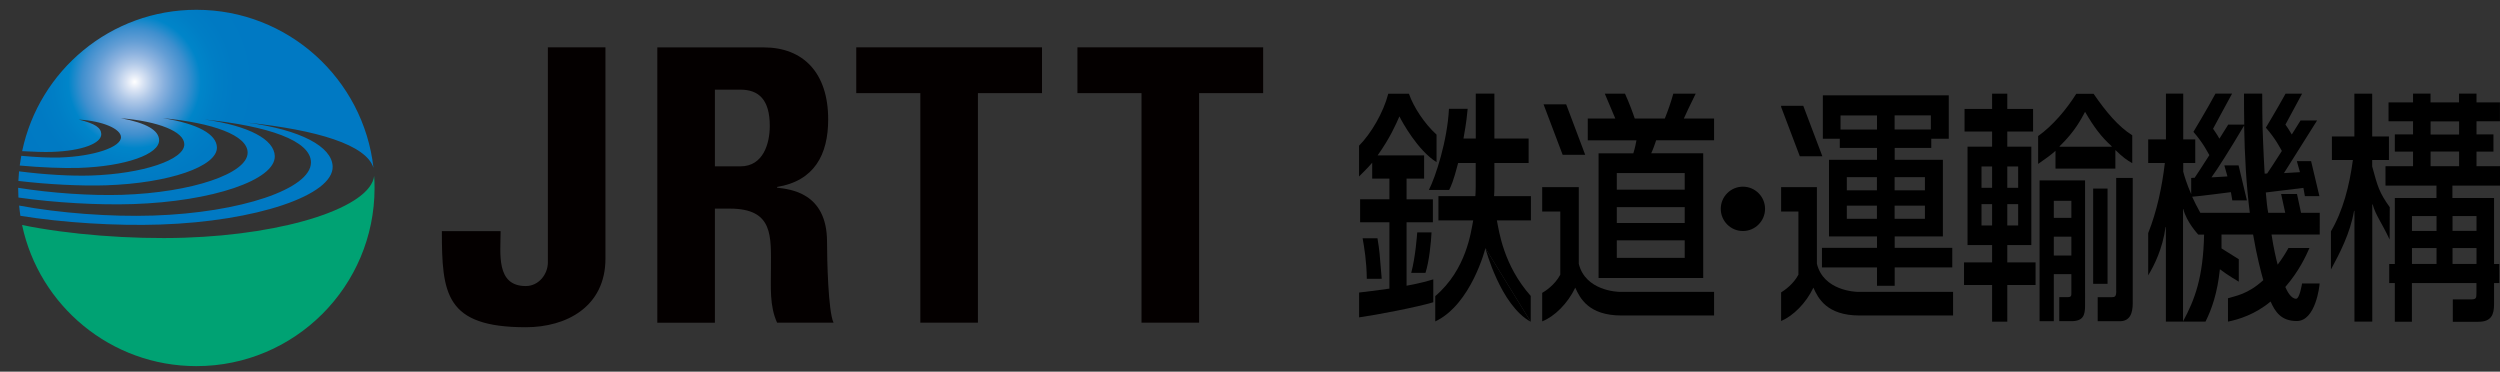 <?xml version="1.0" encoding="UTF-8"?>
<!DOCTYPE svg PUBLIC "-//W3C//DTD SVG 1.1//EN" "http://www.w3.org/Graphics/SVG/1.1/DTD/svg11.dtd">
<svg version="1.1" id="レイヤー_1" xmlns="http://www.w3.org/2000/svg" xmlns:xlink="http://www.w3.org/1999/xlink" x="0px"
	 y="0px" viewBox="0 0 370.3 55.05" style="enable-background:new 0 0 370.3 55.05;" xml:space="preserve">
<rect x="0" y="0" width="370.3" height="55.05" fill="#333333" stroke="none"/>
<style type="text/css">
	.st0{fill:#040000;}
	.st1{fill:#00A273;}
	.st2{fill:url(#SVGID_1_);}
</style>
<g>
	<g>
		<path class="st0" d="M89.68,7.01V38.3c0,7.12-5.76,10.17-11.8,10.17c-11.92,0-12.43-4.97-12.43-14.23h8.7
			c0,3.28-0.73,8.13,3.73,8.13c1.92,0,3.27-1.75,3.27-3.5V7.01H89.68z"/>
		<path class="st0" d="M105.89,13.28h3.78c2.71,0,4.35,1.47,4.35,5.37c0,2.6-0.96,5.99-4.35,5.99h-3.78V13.28z M105.89,30.9h2.2
			c6.55,0,6.1,4.12,6.1,8.98c0,2.65-0.22,5.42,0.91,7.91h8.36c-0.79-1.69-0.96-9.37-0.96-11.97c0-7.34-5.53-7.79-7.4-8.02v-0.11
			c5.53-0.9,7.57-4.8,7.57-10c0-6.95-3.73-10.67-9.55-10.67H97.36v40.78h8.53V30.9z"/>
		<path class="st0" d="M154.34,7.01v6.78h-9.49v34h-8.53v-34h-9.49V7.01H154.34z"/>
		<path class="st0" d="M187.1,7.01v6.78h-9.49v34h-8.53v-34h-9.49V7.01H187.1z"/>
	</g>
	<g>
		<path class="st1" d="M55.42,26.06c-0.56,4.59-12.84,8.65-28.09,9.15c-8.03,0.26-17.19-0.47-24.06-1.88
			c2.53,11.94,13.13,20.9,25.82,20.9c14.58,0,26.39-11.82,26.39-26.39C55.48,27.24,55.46,26.65,55.42,26.06z"/>
		
			<radialGradient id="SVGID_1_" cx="-847.154" cy="-1212.3" r="267.743" gradientTransform="matrix(0.206 0 0 0.206 194.452 261.866)" gradientUnits="userSpaceOnUse">
			<stop  offset="0" style="stop-color:#FFFFFF"/>
			<stop  offset="0.023" style="stop-color:#DAE4F4"/>
			<stop  offset="0.05" style="stop-color:#B1C9E8"/>
			<stop  offset="0.079" style="stop-color:#8AB1DE"/>
			<stop  offset="0.109" style="stop-color:#649ED5"/>
			<stop  offset="0.142" style="stop-color:#3F8FCE"/>
			<stop  offset="0.178" style="stop-color:#0085C9"/>
			<stop  offset="0.219" style="stop-color:#007EC5"/>
			<stop  offset="0.268" style="stop-color:#007AC3"/>
			<stop  offset="0.35" style="stop-color:#0079C3"/>
		</radialGradient>
		<path class="st2" d="M55.32,24.87C53.84,11.69,42.66,1.45,29.09,1.45c-12.71,0-23.3,8.98-25.81,20.94c1.74,0.1,3.33,0.15,4.4,0.11
			c4.52-0.15,7.36-1.28,7.32-2.64c-0.03-0.93-0.89-1.55-3.35-2.15c3.64,0.22,6.23,1.39,6.27,2.59c0.05,1.5-4.06,2.87-9.04,3.03
			c-1.49,0.05-3.57-0.05-5.73-0.25c-0.09,0.48-0.16,0.95-0.23,1.44c3.17,0.29,6.45,0.42,8.78,0.35c6.94-0.23,11.94-2.04,11.87-4.13
			c-0.05-1.43-1.84-2.52-5.68-3.23c5.54,0.46,9.38,1.96,9.41,3.85c0.04,2.31-6.17,4.39-13.81,4.64c-3.03,0.1-7.03-0.15-10.67-0.62
			c-0.04,0.47-0.08,0.94-0.1,1.42c4.34,0.52,9.28,0.77,12.98,0.65c9.35-0.31,16.52-2.8,16.43-5.63c-0.06-1.93-2.8-3.49-8.01-4.32
			c7.44,0.71,12.54,2.54,12.56,5.1c0.02,3.11-8.28,5.92-18.58,6.26c-4.7,0.15-10.54-0.26-15.41-1.04c0,0.02,0,0.04,0,0.06
			c0,0.46,0.02,0.92,0.04,1.38c5.36,0.77,11.86,1.14,16.98,0.97c11.77-0.39,21.1-3.57,20.99-7.12c-0.08-2.43-3.75-4.45-10.34-5.4
			c9.34,0.96,15.69,3.11,15.7,6.35c0.01,3.92-10.39,7.44-23.34,7.87c-6.4,0.21-13.97-0.37-19.89-1.48c0.05,0.51,0.11,1.02,0.19,1.52
			c6.27,1.02,14.19,1.51,20.71,1.29c14.18-0.47,25.69-4.33,25.54-8.61c-0.1-2.93-4.7-5.42-12.68-6.49
			C47,19.25,54.27,21.45,55.32,24.87z"/>
	</g>
</g>
<g>
	<g>
		<g>
			<path d="M226.73,47.65L226.73,47.65v-3.82c-4.02-4.53-4.69-9.54-5.01-11.18h5.04v-3.6h-5.46c0.03-0.47,0.05-0.72,0.05-1.26v-3.65
				h5.07v-3.62h-5.07v-6.66h-2.76v6.66h-1.82c0.46-2.53,0.54-3.57,0.62-4.4h-2.77c-0.24,4.77-1.99,10.09-2.97,12.01h3
				c0.27-0.54,0.62-1.24,1.33-3.99h2.6v3.61c0,0.58-0.03,0.94-0.05,1.3h-5.47v3.6h5.15c-0.33,1.68-0.99,7.27-5.62,11.21l0,3.75
				c5.35-2.54,7.43-10.85,7.43-10.85"/>
			<path d="M220.02,36.77c0,0,2.21,8.44,6.71,10.89"/>
			<g>
				<path d="M235.18,17.57v3.22h7.21c-0.05,0.32-0.22,1.16-0.46,1.92h-5.15v18.47h15.5V22.7h-7.7c0.3-0.65,0.51-1.27,0.73-1.92h8.58
					v-3.22h-4.48c0.9-1.99,1.48-3.09,1.76-3.69h-3.32c-0.33,1.22-0.83,2.64-1.26,3.69h-4.45c-0.33-0.98-0.83-2.34-1.45-3.69h-2.99
					c0.34,0.77,1.22,2.89,1.56,3.69H235.18z M249.54,38.2h-10.06v-2.6h10.06V38.2z M249.54,33.03h-10.06v-2.35h10.06V33.03z
					 M249.54,25.63v2.46h-10.06v-2.46H249.54z"/>
				<path d="M233.33,42.61c0.68,1.52,1.95,4.12,6.83,4.12h13.73v-3.5h-14c-0.27,0-5.07-0.15-6.04-4.16V27.72h-5.42v3.61h2.68v9.36
					c-0.83,1.56-2.29,2.47-2.68,2.69v4.22C230.26,46.88,232.21,44.95,233.33,42.61z"/>
				<polygon points="231.98,15.45 228.63,15.45 231.46,22.93 234.8,22.93 				"/>
			</g>
			<g>
				<path d="M278.02,42.33h2.62v-2.72h8.53v-2.9h-8.53v-1.69h7.14V23.67h-7.14v-1.76h5.42v-1.36h2.59v-6.43H270v6.43h2.51v1.36h5.51
					v1.76h-7.11v11.35h7.11v1.69h-8.15v2.9h8.15V42.33z M280.63,17.09h5.37v2.09h-5.37V17.09z M280.63,26.24h4.49v1.95h-4.49V26.24z
					 M280.63,30.46h4.49v1.95h-4.49V30.46z M272.62,19.19v-2.09h5.4v2.09H272.62z M273.55,26.24h4.46v1.95h-4.46V26.24z
					 M273.55,32.41v-1.95h4.46v1.95H273.55z"/>
				<path d="M268.6,42.61c0.68,1.52,1.95,4.12,6.83,4.12h13.86v-3.5h-14.13c-0.27,0-5.07-0.15-6.04-4.16V27.72h-5.3v3.61h2.56v9.36
					c-0.76,1.42-2.04,2.3-2.56,2.62v4.24C265.62,46.78,267.51,44.9,268.6,42.61z"/>
				<polygon points="269.93,23.15 267.1,15.67 263.82,15.67 263.82,15.84 266.59,23.15 				"/>
			</g>
			<path d="M212.29,41.38c-0.71,0.21-1.88,0.57-3.95,0.94v-9.4h3.9v-3.4h-3.9v-3.07h2.6v-3.43h-6.89c1.85-2.6,2.71-4.59,3.23-5.78
				c0.4,0.81,2.71,5.04,5.5,6.78v-4.08c-1.75-1.58-3.41-4.07-4.09-6.06h-3.06c-0.72,2.8-2.55,5.91-4.33,7.7v4.56
				c0.58-0.58,1.43-1.41,1.95-2.04v2.35h2.55v3.07h-4.34v3.4h4.34v9.83c-2.12,0.29-3.49,0.47-4.49,0.58v3.68
				c2.47-0.34,8.67-1.53,10.99-2.24V41.38z"/>
			<path d="M201.83,35.29c0.24,1.34,0.59,3.39,0.62,6.01l2.21-0.01c-0.33-3.92-0.3-3.98-0.63-6H201.83z"/>
			<path d="M209.03,40.42h2.11c0.56-1.73,0.82-4.48,0.9-6h-2.12C209.89,34.78,209.67,38.04,209.03,40.42z"/>
			<g>
				<path d="M302.09,47.58h2.12v-6.98h2.6v2.82c0,0.33,0,0.59-0.5,0.59h-1.29v3.56h1.79c1.76,0,2.03-0.88,2.03-2.32V26.72h-6.74
					V47.58z M304.21,29.74h2.6v2.53h-2.6V29.74z M304.21,35.06h2.6v2.79h-2.6V35.06z"/>
				<path d="M313.46,43.1c0,0.81-0.19,0.92-0.66,0.92h-2.09v3.56h3.27c1.51,0,1.92-1.18,1.92-2.65V26.36h-2.45V43.1z"/>
				<rect x="310.04" y="27.93" width="2.13" height="14.11"/>
				<path d="M301.51,42.21v-3.34h-4.19V36.3h3.56V21.72h-3.56v-2.24h3.82v-3.34h-3.82v-2.27h-2.25v2.27h-4.08v3.34h4.08v2.24h-3.64
					V36.3h3.64v2.57h-4.16v3.34h4.16v5.44h2.25v-5.44H301.51z M297.32,24.66h1.61v3.16h-1.61V24.66z M297.32,30.24h1.61v3.16h-1.61
					V30.24z M295.07,33.4h-1.57v-3.16h1.57V33.4z M295.07,27.82h-1.57v-3.16h1.57V27.82z"/>
				<path d="M304.46,24.97h8.87v-2.75c1.11,1.08,1.67,1.47,2.5,1.95v-4.13c-2.06-1.29-3.88-3.46-5.73-6.15h-2.56
					c-1.48,2.35-3.5,4.74-5.65,6.26v4.13c0.79-0.55,1.89-1.31,2.57-1.94V24.97z M305.07,21.66c2.29-2.2,3.24-4.11,3.77-5.1
					c1.32,2.28,2.4,3.71,3.94,5.1v0.07h-7.71V21.66z"/>
			</g>
			<g>
				<path d="M353.97,30.69c-1.57-2.2-1.78-3.02-2.6-6.03V23.7h2.48v-3.49h-2.48v-6.34h-2.64v6.34h-3.33v3.49h3.11
					c-0.51,3.81-1.47,7.54-3.25,10.56v5.66c1.31-2.42,2.87-5.43,3.42-8.69h0.06v16.41h2.64V30.28h0.06c0.44,1.61,1.35,2.7,2.51,5.2
					L353.97,30.69z"/>
				<path d="M370.71,27.49v-2.87h-3.89v-2.17h2.51v-2.54h-2.51v-1.95h3.47v-2.79h-3.47v-1.31h-2.59v1.31h-4.22v-1.31h-2.59v1.31
					h-3.63v2.79h3.63v1.95h-2.7v2.54h2.7v2.17h-4.08v2.87h7.55v1.84h-6.17v9.77h-0.83v2.83h0.83v5.73h2.53v-5.73h9.56v1.43
					c0,0.85-0.03,0.99-0.94,0.99h-2.56v3.31h3.8c1.9,0,2.31-1.06,2.31-2.6v-3.13h0.78v-2.83h-0.78v-9.77h-6.17v-1.84H370.71z
					 M360.9,39.09h-3.64v-2.35h3.64V39.09z M360.9,34.21h-3.64V32h3.64V34.21z M360.02,17.98h4.22v1.95h-4.22V17.98z M366.82,39.09
					h-3.55v-2.35h3.55V39.09z M366.82,32v2.2h-3.55V32H366.82z M360.02,24.62v-2.17h4.22v2.17H360.02z"/>
			</g>
			<path d="M261.44,30.93c0,1.81-1.47,3.29-3.28,3.29c-1.81,0-3.28-1.47-3.28-3.29c0-1.81,1.47-3.28,3.28-3.28
				C259.97,27.65,261.44,29.12,261.44,30.93z"/>
			<path d="M343.57,31.52h-2.74l-0.6-2.79l-2.35,0.01l0.61,2.78h-2.52c-0.13-0.6-0.25-1.7-0.36-3.01c1.26-0.15,5.57-0.68,5.57-0.68
				l0.22,1.22h2.15l-1.23-5.18h-2.11l0.46,1.63c-0.3,0.03-2.37,0.14-2.37,0.14l4.91-7.8h-2.45l-1.3,2.08
				c-0.43-0.75-0.73-1.15-0.94-1.47c0,0,1.53-2.86,2.47-4.58h-2.45c-1.25,2.27-2.92,5.04-2.92,5.04c1.51,1.72,2.13,3.06,2.37,3.45
				c-1.3,2.05-1.75,2.69-2.18,3.34c-0.09,0-0.53,0.03-0.51,0.03c-0.02,0,0.05-0.01,0.14-0.01c-0.2-3.38-0.31-6.87-0.31-6.87
				c-0.03-1.63-0.05-2.9-0.05-4.99h-2.7c0,1.56,0.01,3.09,0.04,4.6h-2.38l-1.3,2.08c-0.43-0.76-0.73-1.15-0.94-1.47
				c0,0,1.98-3.7,2.82-5.21h-2.46c-1.26,2.34-3.27,5.67-3.27,5.67c1.51,1.73,2.12,3.06,2.36,3.45c-1.3,2.05-1.75,2.7-2.18,3.35
				c-0.16,0-0.55,0.03-0.51,0.03l0,2.39c-0.67-1.53-1-2.66-1.18-3.32v-1.29h1.78v-3.49h-1.78v-6.79h-2.56v6.79h-2.63v3.49h2.47
				c-0.42,3.57-1.19,7.18-2.47,10.39v6.25c0.87-1.41,2.14-3.94,2.57-7.15h0.05v14.01h5.87c0.92-1.84,1.77-4.25,2.13-7.76
				c1.2,0.92,2.8,1.84,2.8,1.84v-3.32l-2.56-1.61v-2.05h4.68c0.57,3.34,1.19,5.61,1.51,6.76c-2.37,2.15-4.16,2.32-5.23,2.68v3.46
				c1.54-0.31,4.05-1.07,6.31-2.98c0.68,1.53,1.56,2.89,3.88,2.89c2.8,0,3.38-5.23,3.38-5.56h-2.6c0,0-0.35,2.26-0.88,2.26
				c-0.76,0-1.33-1.13-1.6-1.74c2.06-2.39,3.03-4.54,3.58-5.78h-3.11c-0.39,0.71-0.89,1.52-1.6,2.47c-0.19-0.65-0.62-2.52-0.91-4.46
				h7.14V31.52z M323.35,47.61V30.98h0.05c0.46,1.91,2.21,3.77,2.21,3.77h0.86C326.34,41.14,325.07,44.42,323.35,47.61z
				 M325.91,31.52c-0.49-0.87-0.88-1.66-1.21-2.38c0.98-0.06,5.74-0.68,5.74-0.68l0.21,1.22h2.16l-1.23-5.18h-2.11l0.46,1.63
				c-0.3,0.04-2.05,0.11-2.37,0.14c0.92-1.26,2.73-4.11,4.84-7.68c0.08,4.45,0.31,8.71,0.84,12.93H325.91z"/>
		</g>
	</g>
</g>
</svg>
